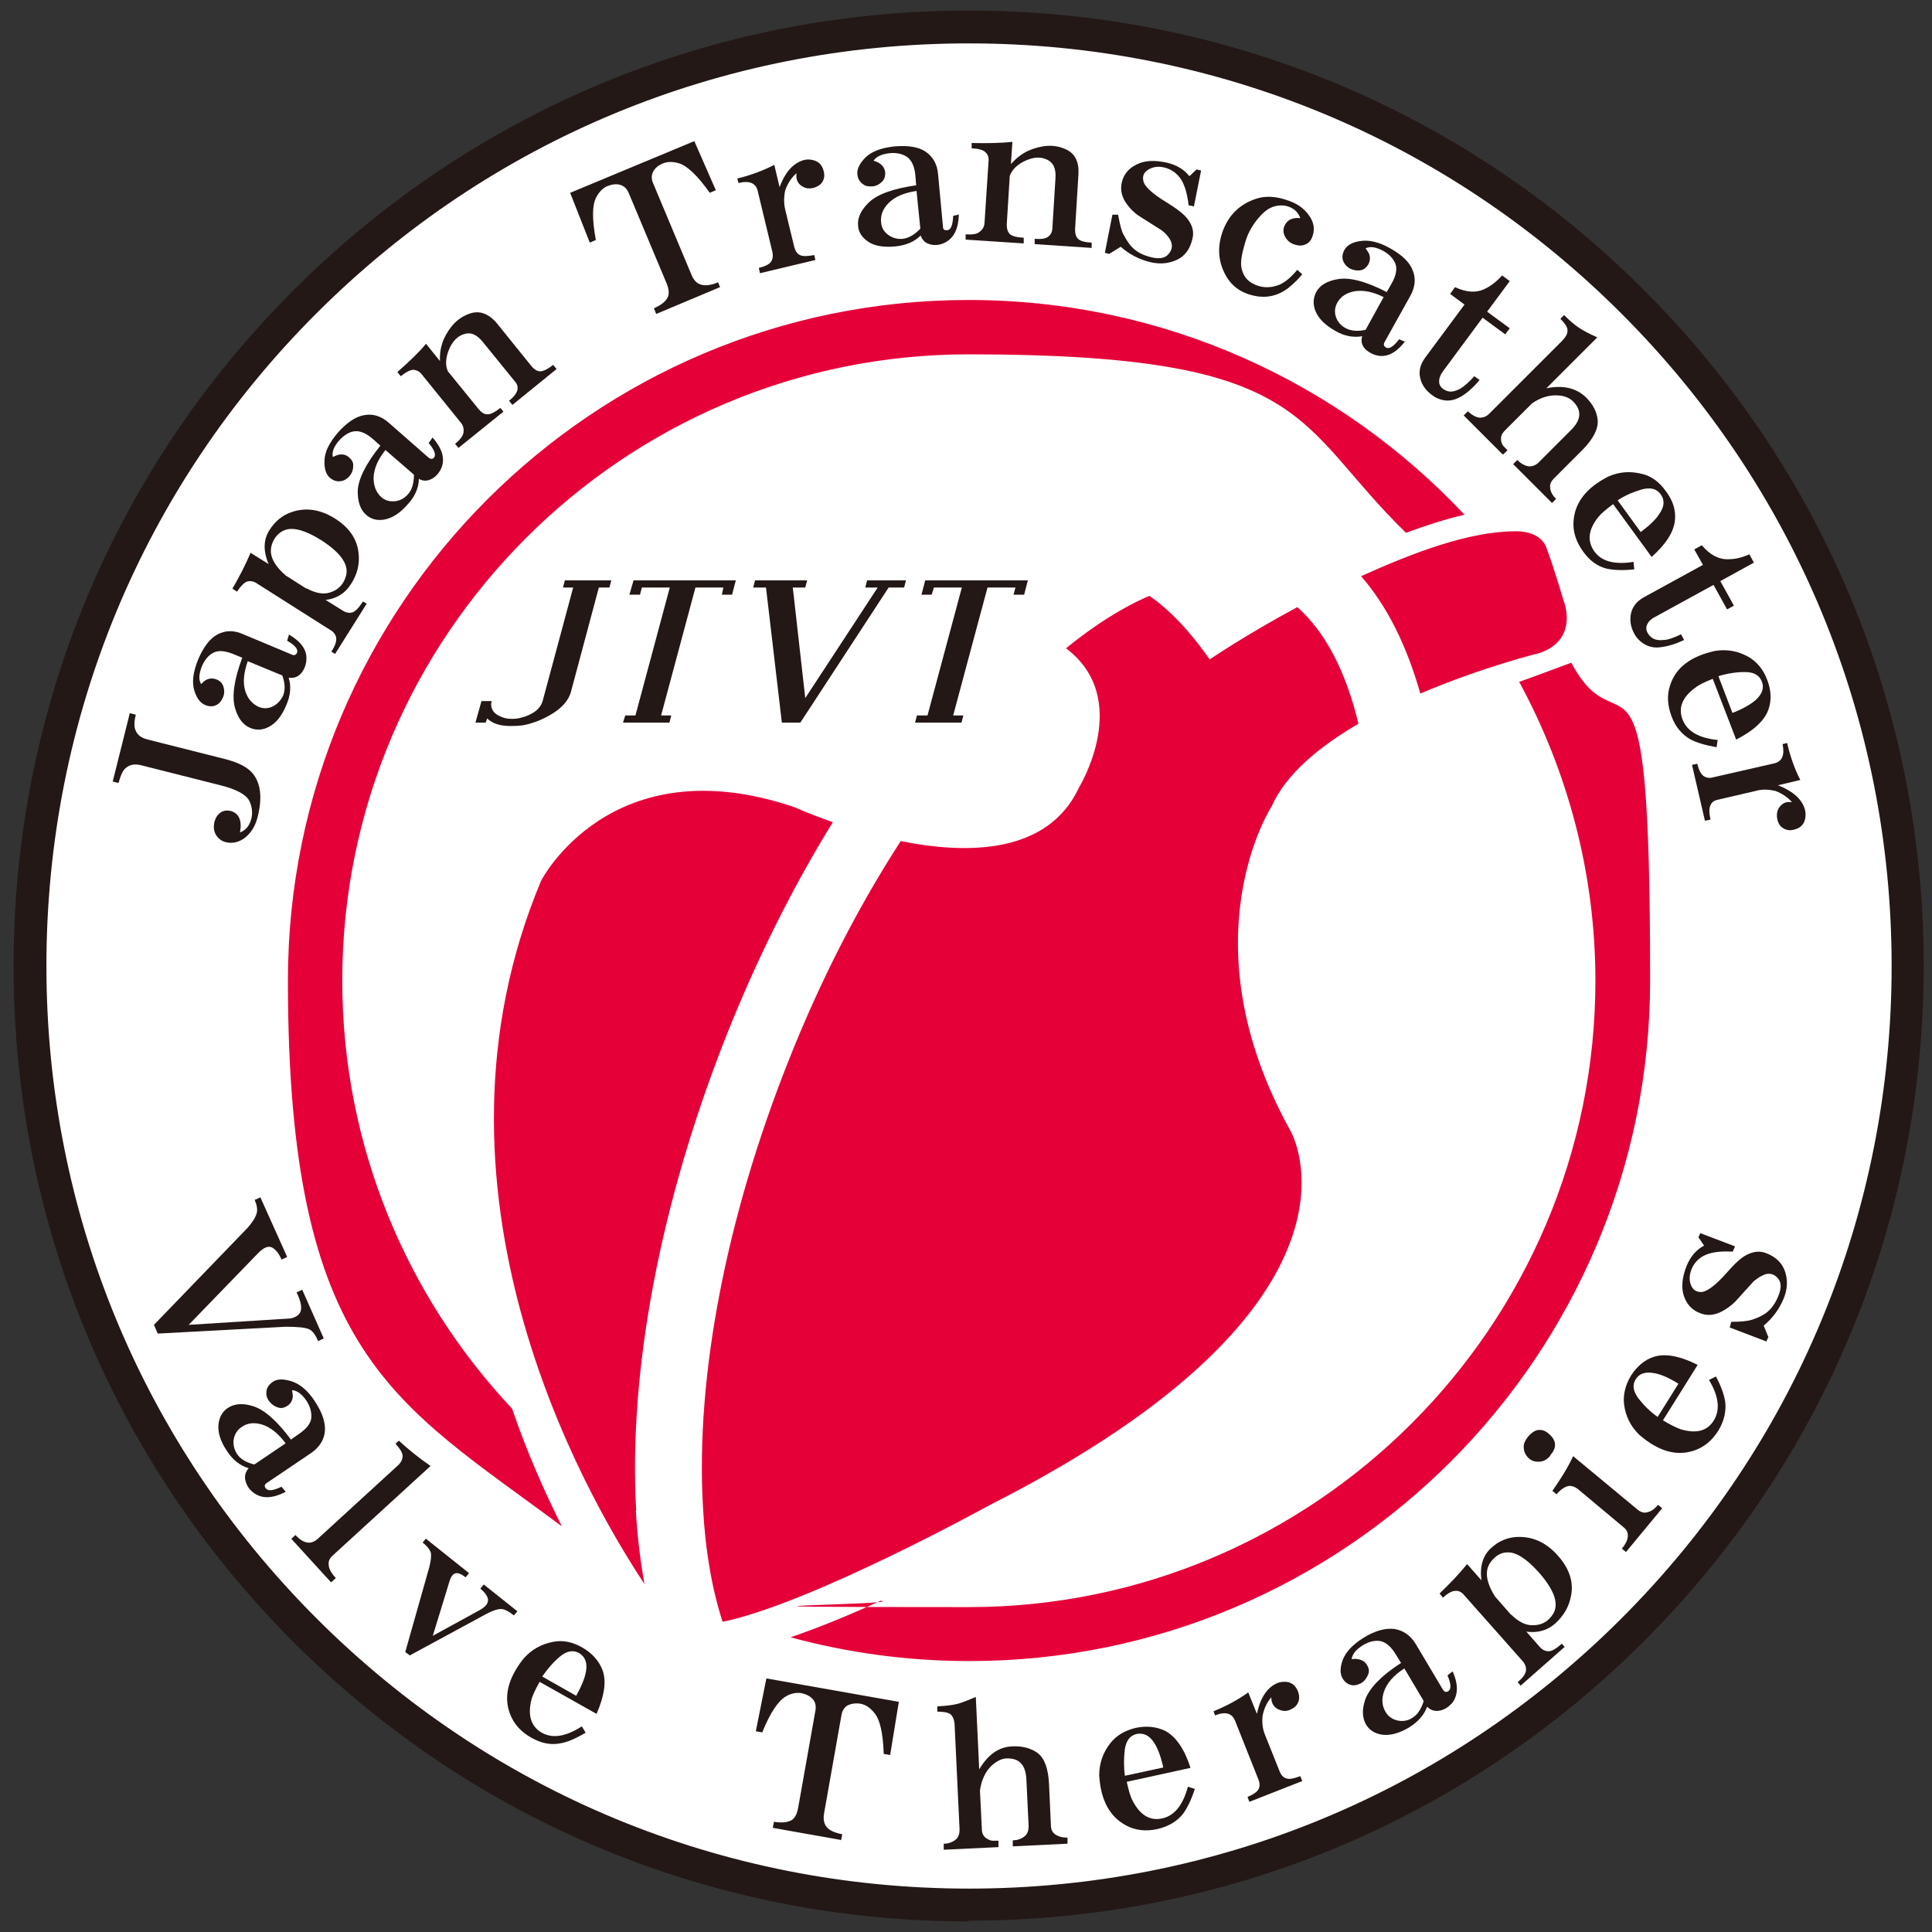 <?xml version="1.0" encoding="UTF-8"?>
<svg id="_レイヤー_1" data-name="レイヤー_1" xmlns="http://www.w3.org/2000/svg" version="1.1" viewBox="0 0 512 512">
  <rect x="0" y="0" width="512" height="512" fill="#333333" stroke="none"/>
  <!-- Generator: Adobe Illustrator 29.6.1, SVG Export Plug-In . SVG Version: 2.1.1 Build 9)  -->
  <defs>
    <style>
      .st0 {
        fill: #e50038;
      }

      .st1 {
        fill: #231815;
      }

      .st2 {
        fill: #fff;
      }
    </style>
  </defs>
  <circle class="st2" cx="256.7" cy="256" r="248.8" transform="translate(-105.8 256.5) rotate(-45)"/>
  <path class="st1" d="M256.7,509.2c-67.6,0-131.2-26.3-179-74.1C29.9,387.2,3.6,323.6,3.6,256S29.9,124.8,77.7,77,189.1,2.8,256.7,2.8s131.2,26.3,179,74.1c47.8,47.8,74.1,111.4,74.1,179s-26.3,131.2-74.1,179c-47.8,47.8-111.4,74.1-179,74.1ZM256.7,11.5c-65.3,0-126.7,25.4-172.9,71.6S12.3,190.7,12.3,256s25.4,126.7,71.6,172.9c46.2,46.2,107.6,71.6,172.9,71.6s126.7-25.4,172.9-71.6c46.2-46.2,71.6-107.6,71.6-172.9s-25.4-126.7-71.6-172.9c-46.2-46.2-107.6-71.6-172.9-71.6Z"/>
  <g>
    <path class="st1" d="M29.9,207l4.5-18,1.6.4c-.5,1.9-.5,3.4,0,4.3.5,1.2,1.6,1.9,3.2,2.3l20.6,5.2c3.4.9,5.8,2.1,7.2,3.8,2.1,2.6,2.6,6.5,1.2,11.8-.6,2.2-1.7,4-3.4,5.3-1.5,1.1-3.2,1.5-4.9,1.1-1.3-.3-2.2-1.1-2.8-2.2-.5-1-.5-2-.3-3.1.3-1.1.8-2,1.7-2.6.7-.5,1.6-.6,2.6-.4,2.2.6,3.1,2.5,2.5,5.7,1.6-.6,2.5-1.8,3-3.6.4-1.6.2-3.2-.5-4.7-.8-1.7-3.5-3.2-8.1-4.3l-20.6-5.2c-1.6-.4-2.9-.2-3.9.6-.9.6-1.5,2-2.1,4.1l-1.6-.4Z"/>
    <path class="st1" d="M76.5,168.1c3.2,1.9,4.8,4,4.7,6.5,0,1.4-.5,2.7-1.3,3.7-.9,1.1-2,1.5-3.4,1.3.7,2.2.5,4.7-.6,7.2-1.2,2.9-2.7,4.8-4.6,5.8-1.7.9-3.3,1-5,.3-1.9-.8-3.2-2.5-4-5.2-.9-3.1-.3-7.5,1.9-13.4l-2.2-.9c-2.4-1-4.2-1.1-5.5-.4-1.3.7-2.3,1.9-3,3.6-.8,2-.9,3.6-.2,4.7.5-.5.9-.9,1.3-1.1.9-.5,1.9-.5,2.9-.1.9.4,1.4,1,1.7,1.8.3,1,.3,2-.1,2.9-.4.9-.9,1.6-1.7,2-.9.5-2,.5-3.1,0-1.2-.5-2.2-1.8-2.8-3.8-.7-2.2-.3-5,1-8.2,1.4-3.3,3.1-5.6,5.2-6.7,2.1-1.1,4.4-1.1,6.8,0l12.9,5.4c.6.3,1.1,0,1.3-.5.4-.9-.5-2-2.6-3.2l.5-1.7ZM65.7,175.1c-1.1,3.1-1.4,5.8-.7,8,.6,2,1.8,3.4,3.5,4.2,1.4.6,2.7.5,4-.2,1.1-.6,1.9-1.5,2.5-2.7.6-1.5.6-3.3-.2-5.4l-9.2-3.8Z"/>
    <path class="st1" d="M97.1,160.1l-8.3,13.2-1-.6c1-1.5,1.4-2.7,1.3-3.6-.1-.8-.6-1.6-1.5-2.1l-19.7-12.5c-.8-.5-1.6-.6-2.4-.4-.8.3-1.7,1.2-2.7,2.7l-1.2-.8c1.9-3.3,3.5-6.4,4.8-9.5l4.8,3c-1.5-3.5-1.4-6.5.2-9,1.5-2.4,3.5-4,5.9-4.8,3.8-1.3,7.7-.7,11.6,1.8,3.6,2.3,5.7,5.3,6.1,8.9.4,3-.3,5.8-2,8.4-1.5,2.4-3.7,3.8-6.7,4.2l4.5,2.8c.9.6,1.8.7,2.6.5.8-.3,1.7-1.2,2.8-2.9l1,.6ZM81.2,155.9c2.4,1.3,4.5,1.7,6.3,1.1,2.2-.7,3.6-2.2,4.2-4.4.8-3-1.4-6.1-6.5-9.4-4.1-2.6-7.3-3.5-9.5-2.8-1.2.4-2.2,1.2-2.9,2.3-.8,1.3-1.1,2.5-1,3.8.2,1.9,1.5,3.9,3.9,6l5.5,3.5Z"/>
    <path class="st1" d="M114.7,116c2.4,2.8,3.2,5.3,2.4,7.7-.5,1.3-1.3,2.4-2.5,3.1-1.2.7-2.4.8-3.6.1,0,2.3-1,4.6-2.9,6.7-2.1,2.4-4.1,3.7-6.3,4.1-1.9.3-3.5-.1-4.8-1.3-1.5-1.3-2.2-3.4-2.2-6.2.1-3.2,2.1-7.2,6-12.1l-1.8-1.6c-1.9-1.7-3.6-2.4-5.1-2.2-1.5.2-2.8,1.1-4,2.4-1.4,1.6-2,3.1-1.7,4.4.6-.3,1.2-.5,1.6-.6,1-.2,2,0,2.8.8.7.6,1.1,1.4,1,2.2,0,1.1-.4,2-1,2.7-.6.7-1.4,1.2-2.2,1.3-1.1.2-2-.1-3-.9-1-.9-1.5-2.4-1.4-4.5,0-2.3,1.3-4.8,3.5-7.4,2.4-2.7,4.7-4.3,7.1-4.7,2.3-.4,4.5.3,6.5,2.1l10.5,9.2c.5.4,1,.4,1.4,0,.6-.7.2-2-1.4-3.9l1-1.4ZM102.2,119.2c-2.1,2.6-3.1,5-3.2,7.4,0,2.1.6,3.8,2,5.1,1.1,1,2.4,1.3,3.9,1.1,1.3-.2,2.3-.8,3.2-1.8,1.1-1.2,1.6-3,1.6-5.2l-7.5-6.5Z"/>
    <path class="st1" d="M133.4,109.1l-11.9,9.6-.9-1.1c1.3-1,2-2,2.2-2.8.2-1,0-1.9-.6-2.7l-10.6-13.1c-.5-.6-1.2-.9-2-1-.9,0-2,.6-3.4,1.7l-.9-1.1c3.2-2.8,5.8-5.3,7.6-7.5l3.7,4.6c-.1-2,.2-3.9,1-5.8,1.6-3.5,3.9-5.8,6.9-6.8,2.6-.9,5,0,7.2,2.6l9.2,11.4c.7.8,1.4,1.3,2.3,1.3.8,0,2-.6,3.4-1.7l.9,1.1-11.7,9.5-.9-1.1c1.3-1,2-2,2.2-2.8.2-.8,0-1.7-.8-2.5l-8.2-10.1c-1.5-1.9-3-2.7-4.5-2.4-2.2.4-3.8,2-4.8,4.7-.7,2-.8,3.8-.1,5.3l8.2,10.1c.7.8,1.4,1.3,2.3,1.3.9,0,2-.6,3.4-1.7l.9,1.1Z"/>
    <path class="st1" d="M190.8,76.1l-16.9,7.1-.6-1.5c1.8-.8,3-1.7,3.6-2.8.5-.9.4-2.2-.2-3.7l-10.1-24.1c-.5-1.1-1.2-1.8-2.2-2.1-1-.3-2.1-.2-3.4.3-1.2.5-2.2,1.5-3,3-1.1,2.1-1.1,5.8-.1,11.3l-1.6.7-5.2-13.2,32.9-13.7,5.7,13-1.6.7c-3.2-4.5-5.9-7.1-8.1-7.8-1.6-.5-3.1-.5-4.3,0-1.2.5-2.1,1.2-2.6,2.2-.5.9-.5,2,0,3.1l10.1,24.1c.6,1.5,1.4,2.4,2.5,2.7,1.2.4,2.8.2,4.6-.6l.6,1.5Z"/>
    <path class="st1" d="M216.1,68.9l-14.7,3.5-.3-1.4c1.6-.4,2.7-.9,3.2-1.6.5-.7.6-1.5.4-2.6l-3.9-16.2c-.5-2.1-2.2-2.8-5.1-2.1l-.3-1.2c3.4-.8,6.6-2,9.8-3.6l1.4,5.9c1-2.7,2.3-4.7,3.9-5.9,1.6-1.2,3.2-1.7,4.8-1.3,1.6.3,2.6,1.3,3,3,.3,1.2.1,2.2-.5,3-.5.7-1.3,1.1-2.2,1.4-1,.2-1.8.2-2.6-.2-1.5-.7-2.2-2-1.9-3.7-1.3,1.1-2.3,2.6-3,4.5-.4,1.8-.4,3.5,0,5.2l2.4,9.9c.3,1.1.8,1.8,1.5,2.1.8.4,2,.3,3.8,0l.3,1.4Z"/>
    <path class="st1" d="M254.1,56.9c-.1,3.7-1.3,6.1-3.5,7.3-1.3.7-2.6.9-3.9.6-1.4-.3-2.3-1.1-2.7-2.4-1.7,1.7-3.9,2.6-6.7,2.9-3.1.3-5.6-.1-7.3-1.3-1.6-1.1-2.5-2.5-2.6-4.2-.2-2,.7-4,2.7-6,2.3-2.3,6.5-3.8,12.7-4.7l-.2-2.4c-.2-2.6-1-4.2-2.2-5.1-1.2-.8-2.8-1.2-4.6-1-2.1.2-3.6.9-4.3,2,.7.2,1.2.4,1.6.7.9.6,1.4,1.4,1.5,2.5,0,.9-.2,1.7-.8,2.3-.8.8-1.6,1.2-2.6,1.3-1,0-1.8,0-2.5-.6-.9-.6-1.4-1.5-1.5-2.7-.1-1.3.6-2.8,2.1-4.3,1.7-1.7,4.2-2.6,7.7-3,3.6-.3,6.4.1,8.3,1.4,1.9,1.3,3.1,3.3,3.3,6l1.3,13.9c0,.7.4,1,1.1.9,1,0,1.5-1.4,1.6-3.8l1.7-.4ZM242.9,50.6c-3.3.5-5.7,1.5-7.4,3.2-1.5,1.5-2.2,3.2-2,5.1.1,1.5.8,2.6,2.1,3.5,1.1.7,2.2,1,3.6.9,1.6-.2,3.2-1.1,4.7-2.7l-1-9.9Z"/>
    <path class="st1" d="M271.2,64.5l-15.3-1v-1.4c1.7.1,2.9,0,3.6-.6.9-.6,1.3-1.4,1.4-2.3l1.1-16.8c0-.8-.2-1.5-.9-2.1-.6-.6-1.8-.9-3.6-1v-1.4c4.4.1,7.9,0,10.8-.3l-.4,5.9c1.3-1.5,2.8-2.7,4.7-3.6,3.6-1.5,6.8-1.7,9.7-.4,2.6,1.1,3.7,3.4,3.5,6.7l-.9,14.6c0,1.1.2,1.9.8,2.5.6.6,1.8.9,3.6,1v1.4c0,0-15.1-1-15.1-1v-1.4c1.7.1,2.9,0,3.6-.6.7-.5,1.1-1.3,1.1-2.4l.8-12.9c.2-2.4-.4-4-1.7-4.8-1.9-1.2-4.1-1.1-6.7.2-1.9,1-3.1,2.2-3.7,3.8l-.8,12.9c0,1.1.2,1.9.8,2.5.6.6,1.8.9,3.7,1v1.4Z"/>
    <path class="st1" d="M294,67.3l-1.2-.3,2-10.1h1.5c.5,2.6.9,4.3,1.4,5.2.5.9,1,1.8,1.7,2.7,1.3,1.7,3.2,2.8,5.8,3.4,2.1.5,3.6.2,4.5-.9,1.2-1.4,1.1-2.9,0-4.4-.5-.7-1.1-1.3-1.9-1.9l-6-3.8c-1.2-.8-2.2-1.8-3.1-3-1.4-1.9-1.9-3.8-1.4-5.9.5-2.1,1.8-3.7,3.9-4.7,2.1-1.1,4.8-1.2,8-.5,2.6.6,4.6,1.8,6,3.6l1.9-1.8,1.2.3-1.9,9.5-1.4-.3c-.4-3.4-1.2-5.9-2.4-7.4-1-1.3-2.4-2.2-4-2.6-1.6-.4-3-.2-4.2.5-1.2.7-1.7,1.7-1.4,3,.2,1.4,2.2,3.3,6.1,5.7,2.8,1.7,4.7,3.2,5.6,4.4,1.3,1.7,1.8,3.4,1.3,5.3-.6,2.6-1.9,4.5-4,5.5-2.1,1-4.4,1.3-7,.7-3.1-.7-5.7-2.1-8-4.1l-2.9,1.8Z"/>
    <path class="st1" d="M345.1,72.7c-1,1.2-1.9,2.1-2.6,2.7-2.7,2.5-5.6,3.5-8.8,3.2-4-.5-7-2.3-8.8-5.5-2.1-3.7-2.4-7.7-.8-12,1.6-4.2,4.5-7,8.7-8.4,2.6-.9,5.6-.7,9,.6,2.5.9,4.3,2.4,5.5,4.4,1,1.7,1.1,3.3.5,5-.4,1.1-1.1,1.9-2.2,2.2-.8.3-1.8.2-2.8-.2-.9-.3-1.7-1-2.2-1.9-.5-.9-.6-1.8-.3-2.7.7-1.8,2.1-2.5,4.3-2.3-.7-1.9-2.1-2.9-4.1-3.3-2.4-.3-4.4.5-6.2,2.4-2,2.1-3.5,4.5-4.3,7.3-.9,3-1.3,5.2-1,6.8.4,1.9,1.3,3.2,2.9,4.1,2.2,1.2,4.6,1.4,7.3.3,1.5-.7,3-2,4.6-3.9l1.2,1.1Z"/>
    <path class="st1" d="M372.5,90.3c-2.2,2.9-4.5,4.3-7,4-1.4-.2-2.6-.8-3.6-1.7-1-1-1.3-2.2-.9-3.5-2.3.4-4.7,0-7.1-1.4-2.7-1.5-4.5-3.3-5.3-5.3-.7-1.8-.6-3.4.2-5,1-1.8,2.8-2.9,5.6-3.4,3.1-.6,7.5.5,13.1,3.4l1.2-2.1c1.3-2.2,1.6-4.1,1.1-5.4-.6-1.4-1.6-2.5-3.2-3.4-1.9-1-3.4-1.3-4.7-.7.4.6.7,1,.9,1.4.4,1,.3,2-.2,2.9-.5.8-1.1,1.3-1.9,1.5-1.1.2-2,0-2.9-.4-.9-.5-1.4-1.1-1.8-1.9-.4-1-.3-2,.3-3.1.7-1.2,2-2,4.1-2.3,2.3-.4,5,.2,8,1.9,3.2,1.8,5.2,3.7,6,5.9.9,2.2.6,4.5-.7,6.8l-6.8,12.2c-.3.6-.2,1,.4,1.4.9.5,2-.3,3.5-2.2l1.6.7ZM366.8,78.8c-2.9-1.5-5.6-2-7.9-1.6-2.1.4-3.6,1.4-4.5,3-.7,1.3-.8,2.6-.3,4,.5,1.2,1.3,2.1,2.4,2.7,1.4.8,3.2,1,5.4.5l4.8-8.7Z"/>
    <path class="st1" d="M388.1,80.7l-3.8-2.8,1.3-1.8c3,1.4,5.7,1.6,8,.4,1.5-.7,3-1.9,4.5-3.5l2,1.5-6,8.1,6,4.4-1.2,1.6-6-4.4-10.5,14.2c-.8,1.1-1.1,2.1-1,3,.1.9.7,1.6,1.8,2.1,1.1.5,2.3.3,3.8-.5,1-.6,2.3-1.7,3.7-3.3l1.4,1c-1.9,2.3-3.8,3.9-5.7,4.8-1.9.9-3.9.9-6-.2-2.1-1.3-3.5-2.9-4-5-.5-1.9,0-3.7,1.2-5.4l10.6-14.3Z"/>
    <path class="st1" d="M398.2,120.4l-10.3-10.3,1.1-1.1c1.1,1,2.1,1.6,3.2,1.7.8,0,1.7-.3,2.4-1l19.2-19.2c1.1-1.1,1.7-2.1,1.6-3,0-.8-.7-1.9-1.9-3l1-1c1.5,1.5,2.8,2.6,4,3.4,1.1.7,2.7,1.6,4.8,2.5l-13.5,13.5c4.4-.9,7.9-.1,10.5,2.4,1.9,1.9,2.9,3.9,3.1,6,.2,2.3-1.1,4.9-3.9,7.8l-7.7,7.7c-.8.8-1.1,1.6-1,2.4.1,1.1.6,2.1,1.6,3l-1.1,1.1-10.3-10.3,1.1-1.1c1,1,2.1,1.6,3.2,1.7.8,0,1.7-.3,2.4-1l8.7-8.7c2.7-2.7,2.8-5.2.5-7.5-.9-.9-2.2-1.5-3.9-1.6-2.3-.2-4.7.5-7,2.1l-7.2,7.2c-.8.8-1.1,1.6-1,2.4,0,.8.4,1.6,1,2.1l.7.7-1.1,1.1Z"/>
    <path class="st1" d="M433,150.9c-3,.3-5.3.2-7.2-.2-2.5-.6-4.6-2.2-6.3-4.6-1.8-2.5-2.7-5.2-2.5-7.9.3-4.9,3.3-8.9,9.2-11.9,2.9-1.3,5.9-1.5,9-.7,2.5.6,4.6,2.2,6.3,4.6,1.8,2.4,2.6,4.9,2.4,7.4-.2,3.2-2.3,6.5-6.2,10l-10.2-14c-1.9,1.4-3.2,2.5-4,3.5-2.6,3.3-2.9,6.3-1,9,1.9,2.7,5.4,3.6,10.4,2.8l.2,2ZM434.8,141c2.3-1.7,4-3.3,5-4.9,1.3-1.9,1.4-3.6.3-5.1-1.1-1.5-2.7-1.9-5-1.3-2.3.7-4.5,1.6-6.4,2.9l6.1,8.4Z"/>
    <path class="st1" d="M451.3,149.7l-2.3-4.1,2-1.1c2.2,2.6,4.5,3.8,7.1,3.7,1.7,0,3.5-.4,5.5-1.3l1.2,2.2-8.9,4.9,3.6,6.5-1.8,1-3.6-6.5-15.5,8.5c-1.2.6-1.9,1.4-2.2,2.3-.3.9,0,1.8.8,2.7.8.9,2,1.3,3.6,1.1,1.2,0,2.8-.6,4.7-1.5l.8,1.5c-2.7,1.3-5.1,1.9-7.2,2-2.1,0-3.9-.9-5.4-2.7-1.4-2-1.9-4.1-1.5-6.2.4-1.9,1.5-3.3,3.4-4.4l15.7-8.6Z"/>
    <path class="st1" d="M454.8,198c-2.9-.5-5.2-1.2-6.9-2.1-2.2-1.3-3.9-3.3-4.9-6-1.1-2.9-1.3-5.7-.4-8.3,1.5-4.7,5.5-7.7,11.9-9.1,3.1-.5,6.1,0,8.9,1.6,2.2,1.3,3.9,3.3,4.9,6,1.1,2.8,1.2,5.4.4,7.8-1,3-3.9,5.7-8.6,8.1l-6.2-16.1c-2.1.8-3.7,1.6-4.7,2.4-3.4,2.5-4.5,5.3-3.3,8.4,1.2,3.1,4.3,4.9,9.3,5.4l-.3,2ZM459.2,188.9c2.6-1,4.7-2.2,6.1-3.4,1.7-1.6,2.3-3.2,1.6-4.9-.7-1.7-2.1-2.5-4.5-2.5-2.4,0-4.8.4-7,1.1l3.7,9.7Z"/>
    <path class="st1" d="M451.8,217.4l-3.4-14.7,1.4-.3c.4,1.6.9,2.7,1.6,3.2.7.5,1.5.7,2.6.4l16.2-3.7c2.1-.5,2.8-2.2,2.2-5.1l1.2-.3c.8,3.4,1.9,6.7,3.5,9.8l-5.9,1.4c2.7,1.1,4.7,2.4,5.9,4,1.2,1.6,1.6,3.2,1.3,4.8-.3,1.6-1.3,2.6-3.1,3-1.2.3-2.2,0-3-.6-.7-.5-1.1-1.3-1.3-2.2-.2-1-.1-1.8.2-2.6.8-1.5,2-2.2,3.7-1.9-1.1-1.3-2.6-2.3-4.4-3-1.8-.4-3.5-.5-5.2,0l-9.9,2.3c-1.1.2-1.8.7-2.1,1.5-.4.8-.4,2,0,3.8l-1.4.3Z"/>
  </g>
  <g>
    <path class="st1" d="M161.5,155.7l.5-1.9h-12.3l-.5,1.9h2.7l-8.1,30.1c-.2.6-.5,1.3-1,1.8-.5.6-1.1,1.1-1.9,1.5-.7.4-1.6.8-2.5,1-.9.3-1.8.4-2.7.4s-1.8-.1-2.5-.4c-.8-.3-1.4-.6-1.9-1-.5-.4-.8-.9-1-1.5-.2-.6-.2-1.2,0-1.8h-2.7l-1.6,5.7h2.7l.4-1.1c1.5,1.4,3.5,2,6.2,2s3.7-.2,5.4-.7c1.7-.5,3.3-1.2,4.9-2.1,3.2-1.8,5.2-4,5.8-6.6l7.3-27.3h2.7Z"/>
    <polygon class="st1" points="194 157.6 195 153.8 167.9 153.8 166.8 157.6 169.6 157.6 170.1 155.7 177.5 155.7 168.4 189.6 165.7 189.6 165.1 191.5 177.4 191.5 177.9 189.6 175.2 189.6 184.3 155.7 191.7 155.7 191.3 157.6 194 157.6"/>
    <polygon class="st1" points="239.6 155.7 240.1 153.8 229.8 153.8 229.3 155.7 232.6 155.7 213.4 185 210.1 155.7 213.4 155.7 213.9 153.8 200.1 153.8 199.6 155.7 203 155.7 207.2 191.5 212.1 191.5 235.5 155.7 239.6 155.7"/>
    <polygon class="st1" points="271.4 157.6 272.4 153.8 245.2 153.8 244.2 157.6 246.9 157.6 247.5 155.7 254.9 155.7 245.8 189.6 243 189.6 242.5 191.5 254.8 191.5 255.3 189.6 252.6 189.6 261.7 155.7 269.1 155.7 268.6 157.6 271.4 157.6"/>
  </g>
  <g>
    <path class="st0" d="M90.7,259.9c0-91.5,74.5-166,166-166s85.9,18.1,115.9,47.3c5.1-1.9,10.4-3.6,15.5-4.8-32.9-35-79.6-56.9-131.4-56.9-99.6,0-180.4,80.8-180.4,180.4s28.5,111.7,72.6,144.6c-4.5-9-9.2-19.5-13.2-31.2-27.9-29.7-45-69.6-45-113.5ZM416.2,175.7c-3.8,1.4-9.6,3.6-13.6,5,12.8,23.6,20.2,50.6,20.2,79.2,0,91.5-74.5,166-166,166s-15.8-.6-23.4-1.7c-8,3.7-16.3,7.1-23.9,9.7,15.1,4.1,31,6.3,47.4,6.3,99.6,0,180.4-80.8,180.4-180.4s-7.6-59.1-20.9-84.2Z"/>
    <path class="st0" d="M320.6,174.8c-5.7-8.2-11.1-13.5-16-16.9-7.2,3.1-14.6,7.8-22.1,13.9,17.8,13.4,3.5,36.8,3.5,36.8-8.2,17.7-29.4,17.9-47.3,14.3-11.2,17.3-21.4,37.1-29.8,58.4-16.5,41.6-24.6,83.6-22.6,118.1.6,11.5,2.4,21.8,5.2,30.4,23.6-4.9,70.7-30.9,70.7-30.9,106.3-53.9,79.8-99.2,79.8-99.2-28.1-50.6-5-86-5-86,3.8-8.6,12.7-15.9,23-21.9-3.3-13.8-8.8-24.4-16.2-30.9-13.6,7.3-23.3,13.9-23.3,13.9"/>
    <path class="st0" d="M168.6,400.4c-2.1-37.1,6.4-81.7,23.8-125.7,8.2-20.7,17.8-39.8,28.3-56.8-6.2-2.2-10.2-4-10.2-4-48.7-16.5-67.1,19.5-67.1,19.5-34.2,81.6,10.8,161.4,27.4,186.4-1.1-6.1-1.9-12.6-2.3-19.5"/>
    <path class="st0" d="M414.3,159s-2.3-8-4.5-13.9c-1.8-4.7-8.2-4.3-8.2-4.3-12.3,0-27.2,5.7-40.9,11.9,6.9,7.9,12.1,18.4,15.7,31.1,16.6-7.1,31.8-10.8,31.8-10.8,10.5-3.8,6.1-14,6.1-14"/>
  </g>
  <g>
    <path class="st1" d="M41.8,353.4l-1-2.3,24.8-25.7c1.3-1.5,2.1-2.7,2.4-3.8.3-1,.1-2.2-.5-3.6l1.5-.7,7.1,15.8-1.5.7c-.7-1.7-1.6-2.7-2.5-3.2-1-.5-2.2,0-3.6,1.4l-18.5,19.1,27-1.7c1.5-.3,2.4-1,2.7-2,.3-1,0-2.7-1.1-4.9l1.5-.7,5.7,12.9-1.5.7c-.7-1.7-1.5-2.7-2.3-3.1-1-.5-3.1-.7-6.3-.7l-33.7,1.8Z"/>
    <path class="st1" d="M75.6,395.4c-3.3,1.7-6,1.8-8.1.4-1.2-.8-2-1.8-2.4-3.2-.4-1.3-.1-2.5.8-3.5-2.3-.7-4.2-2.2-5.7-4.5-1.8-2.6-2.5-5-2.3-7.1.2-1.9,1-3.4,2.5-4.4,1.7-1.1,3.9-1.3,6.5-.5,3.1.9,6.5,3.9,10.2,8.9l2-1.4c2.1-1.4,3.3-2.9,3.4-4.4.1-1.5-.3-3-1.3-4.5-1.2-1.8-2.5-2.7-3.8-2.8.1.7.2,1.3.2,1.7-.1,1.1-.6,1.9-1.5,2.5-.8.5-1.6.7-2.4.4-1-.3-1.8-.9-2.4-1.7-.6-.8-.8-1.7-.7-2.5.1-1.1.7-1.9,1.7-2.6,1.1-.8,2.7-.8,4.8-.2,2.3.7,4.4,2.4,6.3,5.3,2,3,2.9,5.7,2.7,8-.2,2.3-1.5,4.3-3.7,5.8l-11.7,7.9c-.6.4-.7.8-.3,1.4.6.8,1.9.7,4.2-.4l1.1,1.3ZM75.7,382.5c-2-2.7-4.1-4.3-6.3-5-2.1-.6-3.9-.4-5.4.7-1.2.8-1.9,2-2.1,3.5-.1,1.3.2,2.5.9,3.6.9,1.4,2.5,2.3,4.6,2.8l8.3-5.6Z"/>
    <path class="st1" d="M87.7,419.3l-10.5-11.5,1.1-1c1.1,1.2,2.2,1.9,3.3,2,.8.1,1.7-.2,2.5-.9l21.3-19.5c.9-.8,1.3-1.7,1.3-2.5,0-.9-.7-2-1.9-3.3l.9-.8c2.4,2.2,5.2,4.5,8.4,6.7l-25.9,23.7c-.8.7-1.2,1.5-1.1,2.4,0,1.1.7,2.3,1.9,3.6l-1.1,1Z"/>
    <path class="st1" d="M112.9,407.8l11.4,9.1-.9,1.1c-.9-.7-1.7-1.1-2.3-1.1-.9,0-1.5.7-1.9,1.9l-4.5,14.7,12.6-6.9c1.5-.9,2.2-1.8,2-2.9-.2-.8-.8-1.7-2-2.7l.9-1.1,8.9,7.1-.9,1.1c-1.4-1.1-2.6-1.7-3.4-1.7-.9,0-2.2.4-3.9,1.3l-20.3,11-1.2-.9,6.4-22.6c.4-1.6.5-2.8.4-3.6-.2-.8-.9-1.8-2.2-2.8l.9-1.1Z"/>
    <path class="st1" d="M155.2,459.2c-2.6,1.5-4.8,2.5-6.7,2.8-2.5.5-5.1,0-7.7-1.5-2.7-1.5-4.6-3.6-5.6-6.2-1.8-4.6-.6-9.5,3.5-14.7,2.1-2.4,4.7-3.9,7.9-4.5,2.5-.5,5.1,0,7.7,1.5,2.6,1.5,4.3,3.4,5.3,5.8,1.2,3,.6,6.9-1.5,11.8l-15.1-8.5c-1.1,2-1.9,3.6-2.2,4.9-1,4.1,0,7,2.8,8.6,2.9,1.6,6.4,1,10.6-1.7l1,1.7ZM152.7,449.4c1.4-2.5,2.3-4.7,2.6-6.5.4-2.3-.3-3.9-1.8-4.8-1.6-.9-3.3-.6-5.1.9-1.9,1.6-3.4,3.4-4.7,5.3l9,5.1Z"/>
    <path class="st1" d="M222.8,487.6l-18-3.2.3-1.6c1.9.3,3.5.2,4.6-.4.9-.5,1.5-1.6,1.8-3.2l4.6-25.9c.2-1.2,0-2.2-.7-3-.7-.8-1.7-1.3-3-1.6-1.3-.2-2.7,0-4.2.9-2,1.2-4.1,4.3-6.2,9.5l-1.7-.3,2.8-14,35.1,6.2-2.3,14.1-1.7-.3c-.2-5.6-1-9.2-2.6-11-1.1-1.3-2.3-2.1-3.6-2.3-1.3-.2-2.4,0-3.3.4-.9.5-1.5,1.4-1.7,2.6l-4.6,26c-.3,1.6,0,2.8.6,3.6.8,1,2.2,1.6,4.2,2l-.3,1.6Z"/>
    <path class="st1" d="M264.7,489.5l-14.6.7v-1.6c1.4,0,2.5-.5,3.3-1.2.6-.6.9-1.4.9-2.5l-1.3-27.4c0-1.6-.5-2.7-1.1-3.2-.7-.5-1.9-.7-3.5-.7v-1.4c2.1-.1,3.8-.3,5.1-.6,1.3-.3,3-1,5.1-1.9l.9,19.2c2.3-3.9,5.2-6,8.9-6.1,2.6-.1,4.8.5,6.5,1.7,1.9,1.4,2.9,4.2,3.1,8.2l.5,11c0,1.1.4,1.9,1.1,2.4.9.6,1.9.9,3.3.9v1.6c0,0-14.5.7-14.5.7v-1.6c1.4,0,2.5-.5,3.3-1.2.6-.6.9-1.4.9-2.5l-.6-12.5c-.2-3.8-1.9-5.6-5.2-5.5-1.3,0-2.6.7-3.9,1.8-1.7,1.6-2.8,3.8-3.2,6.7l.5,10.2c0,1.1.4,1.9,1.1,2.4.7.5,1.4.8,2.3.7h1s0,1.6,0,1.6Z"/>
    <path class="st1" d="M316.6,474.2c-.9,2.8-2,5-3.1,6.5-1.6,2-3.8,3.3-6.7,4-3.1.7-5.8.4-8.3-.9-4.4-2.3-6.8-6.7-7.2-13.3,0-3.2,1-6.1,3-8.6,1.6-2,3.8-3.3,6.7-4,2.9-.6,5.5-.3,7.8.8,2.8,1.5,5.1,4.8,6.7,9.8l-16.9,3.7c.5,2.3,1,4,1.6,5.1,2,3.8,4.6,5.3,7.8,4.6,3.2-.7,5.5-3.5,6.8-8.4l1.9.6ZM308.3,468.5c-.6-2.8-1.4-5-2.4-6.6-1.3-2-2.8-2.7-4.6-2.4-1.8.4-2.8,1.7-3.2,4-.3,2.4-.3,4.8,0,7.1l10.2-2.2Z"/>
    <path class="st1" d="M345.1,472l-14,5.5-.5-1.3c1.5-.6,2.5-1.3,2.9-2,.4-.7.4-1.6,0-2.6l-6.2-15.6c-.8-2-2.6-2.5-5.3-1.4l-.4-1.1c3.2-1.3,6.3-2.9,9.2-5l2.3,5.7c.6-2.9,1.6-5,3-6.5,1.4-1.4,2.9-2.1,4.5-2,1.6,0,2.8,1,3.4,2.6.4,1.1.4,2.2-.1,3.1-.4.8-1.1,1.3-2,1.7-.9.4-1.8.4-2.6.1-1.6-.5-2.4-1.7-2.4-3.4-1.1,1.3-1.9,2.9-2.3,4.9-.2,1.8,0,3.6.7,5.2l3.8,9.5c.4,1,1,1.7,1.8,1.9.8.3,2.1,0,3.7-.6l.5,1.3Z"/>
    <path class="st1" d="M385,443c1.5,3.4,1.4,6.1,0,8.1-.9,1.1-2,1.9-3.3,2.2-1.3.3-2.5,0-3.5-1-.8,2.2-2.4,4-4.8,5.5-2.7,1.6-5.1,2.2-7.2,1.9-1.9-.3-3.3-1.2-4.2-2.7-1-1.8-1.1-3.9-.2-6.6,1.1-3,4.2-6.3,9.5-9.7l-1.3-2.1c-1.3-2.2-2.7-3.4-4.2-3.7-1.5-.2-3,.1-4.6,1.1-1.8,1.1-2.8,2.3-3,3.7.7-.1,1.3-.1,1.7,0,1.1.2,1.9.7,2.4,1.6.5.8.6,1.6.3,2.4-.4,1-1,1.8-1.8,2.3-.9.5-1.7.7-2.5.6-1.1-.2-1.9-.8-2.5-1.8-.7-1.2-.7-2.8,0-4.8.8-2.2,2.7-4.2,5.6-6,3.1-1.9,5.8-2.6,8.2-2.3,2.3.4,4.2,1.7,5.6,4l7.2,12.1c.4.6.8.7,1.4.4.8-.5.8-1.9-.2-4.2l1.4-1.1ZM372.1,442.2c-2.8,1.8-4.5,3.8-5.3,6-.7,2-.6,3.8.4,5.5.8,1.3,1.9,2,3.4,2.3,1.3.2,2.5,0,3.6-.7,1.4-.8,2.4-2.3,3.1-4.5l-5.1-8.6Z"/>
    <path class="st1" d="M414.7,436.4l-11.7,10.3-.8-.9c1.4-1.2,2.1-2.2,2.2-3.1.1-.8-.2-1.7-.9-2.5l-15.6-17.6c-.6-.7-1.4-1.1-2.2-1-.9,0-2,.6-3.3,1.8l-.9-1.1c2.7-2.6,5.2-5.2,7.3-7.8l3.8,4.3c-.5-3.8.4-6.6,2.6-8.6,2.1-1.9,4.4-2.8,7-2.9,4.1-.1,7.6,1.5,10.7,5,2.9,3.3,4.1,6.7,3.5,10.3-.5,3-1.9,5.5-4.2,7.6-2.1,1.9-4.7,2.6-7.7,2.2l3.5,4c.7.8,1.5,1.2,2.4,1.2.9,0,2-.7,3.5-2l.8.9ZM400.5,427.9c1.9,1.9,3.9,2.9,5.8,2.8,2.4,0,4.1-1.1,5.3-3,1.6-2.7.3-6.3-3.7-10.9-3.3-3.7-6.1-5.5-8.4-5.4-1.3,0-2.4.5-3.4,1.4-1.1,1-1.8,2.1-2,3.4-.3,1.9.4,4.2,2.1,6.9l4.3,4.9Z"/>
    <path class="st1" d="M410.9,385.7c-.7.9-1.5,1.4-2.4,1.6-1.3.2-2.4,0-3.3-.8-.9-.8-1.4-1.8-1.4-3.1,0-.9.4-1.7,1.1-2.6.8-1,1.7-1.6,2.5-1.8,1.1-.2,2.1.1,3.1,1,1,.9,1.6,1.8,1.6,2.9,0,.9-.4,1.8-1.3,2.8ZM440.5,399.7l-9.6,11.6-1.1-.9c1.1-1.3,1.6-2.4,1.6-3.5,0-.9-.4-1.6-1.3-2.3l-11.6-9.7c-1-.9-2-1.2-2.8-1.1-1,.2-2.1.9-3.2,2.2l-1.1-.9c2.1-3,4-6,5.5-9.2l17,14.1c.8.7,1.7,1,2.5.8,1.1-.2,2.1-.9,3-2l1.1.9Z"/>
    <path class="st1" d="M454.7,364.7c1.4,2.6,2.2,4.9,2.5,6.8.3,2.5-.3,5.1-1.8,7.6-1.7,2.7-3.8,4.4-6.4,5.3-4.7,1.6-9.5.2-14.5-4.1-2.3-2.2-3.7-4.9-4.1-8.1-.3-2.5.3-5.1,1.8-7.6,1.6-2.5,3.6-4.2,6-5,3-1,6.9-.3,11.7,2.1l-9.2,14.7c2,1.2,3.6,2,4.8,2.4,4.1,1.2,7,.4,8.7-2.4,1.7-2.8,1.3-6.4-1.3-10.7l1.8-.9ZM444.8,366.7c-2.4-1.5-4.6-2.5-6.4-2.8-2.3-.4-3.9,0-4.9,1.6-1,1.5-.7,3.2.7,5.1,1.5,1.9,3.2,3.6,5.1,4.9l5.5-8.8Z"/>
    <path class="st1" d="M468.6,354.4l-.5,1.1-9.7-3.7.4-1.5c2.5,0,4.3-.2,5.3-.5,1-.3,2-.7,2.9-1.2,1.9-1,3.3-2.7,4.3-5.2.8-2,.8-3.5-.1-4.6-1.2-1.4-2.7-1.6-4.3-.7-.8.4-1.5.9-2.2,1.5l-4.8,5.3c-1,1-2.2,1.9-3.5,2.6-2.1,1.1-4.1,1.3-6.1.4-2-.8-3.4-2.4-4.1-4.6-.7-2.2-.4-4.9.8-7.9,1-2.4,2.5-4.2,4.6-5.3l-1.5-2.2.5-1.1,9.2,3.5-.6,1.4c-3.5-.2-6,.2-7.7,1.1-1.5.8-2.6,2-3.2,3.5-.6,1.5-.7,2.9-.2,4.2.5,1.3,1.4,1.9,2.7,1.9,1.4,0,3.7-1.6,6.7-5,2.2-2.5,3.9-4.1,5.3-4.8,1.9-1,3.7-1.2,5.5-.4,2.5,1,4.1,2.7,4.8,4.9.7,2.2.6,4.6-.4,7-1.2,2.9-3,5.3-5.3,7.2l1.3,3.2Z"/>
  </g>
</svg>